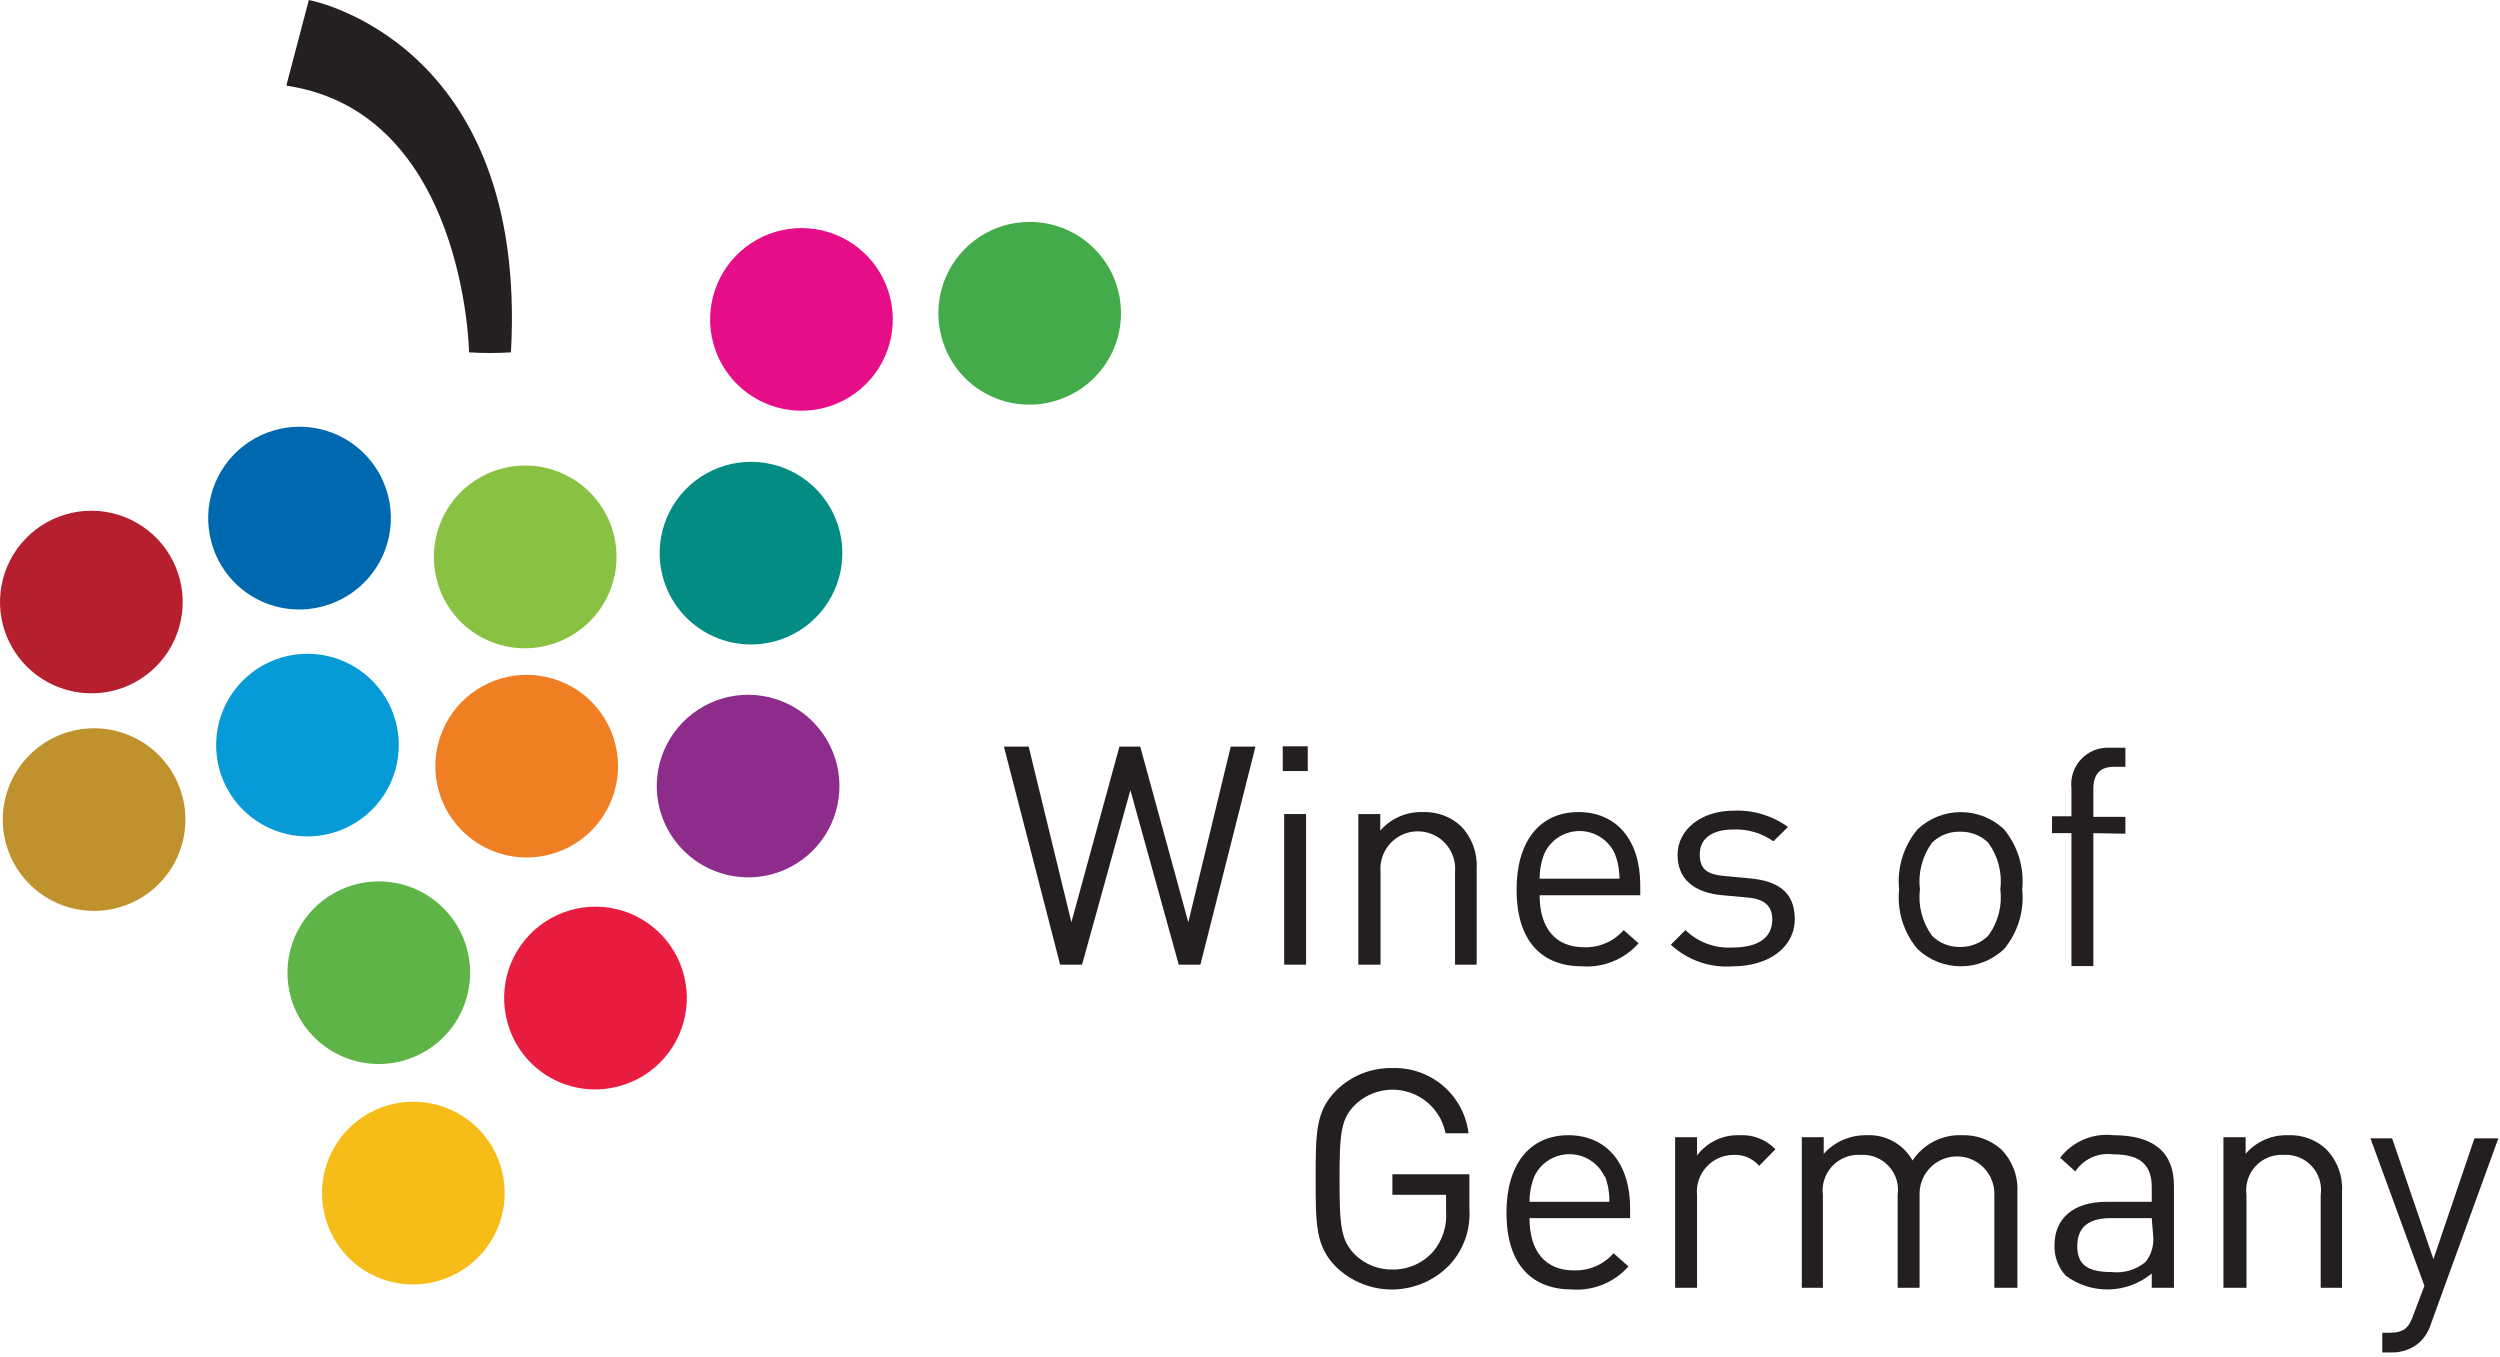 <?xml version="1.0" encoding="UTF-8"?> <svg xmlns="http://www.w3.org/2000/svg" width="164" height="89" viewBox="0 0 164 89" fill="none"> <path d="M7.76 59.54C8.902 59.226 9.925 58.582 10.7 57.688C11.476 56.793 11.969 55.69 12.117 54.516C12.266 53.341 12.063 52.15 11.535 51.091C11.007 50.032 10.177 49.153 9.149 48.565C8.122 47.977 6.944 47.706 5.763 47.787C4.582 47.868 3.451 48.296 2.514 49.019C1.576 49.741 0.874 50.725 0.495 51.847C0.116 52.968 0.078 54.176 0.385 55.319C0.59 56.081 0.944 56.796 1.426 57.421C1.908 58.046 2.509 58.57 3.195 58.963C3.88 59.355 4.636 59.608 5.42 59.707C6.204 59.806 6.999 59.749 7.76 59.54V59.54Z" fill="#C0922D"></path> <path d="M26.438 69.585C27.579 69.272 28.602 68.627 29.378 67.733C30.153 66.838 30.646 65.735 30.795 64.561C30.943 63.387 30.741 62.195 30.213 61.136C29.684 60.077 28.854 59.198 27.827 58.61C26.8 58.022 25.621 57.751 24.44 57.832C23.259 57.913 22.129 58.342 21.191 59.064C20.254 59.787 19.551 60.771 19.172 61.892C18.794 63.013 18.756 64.221 19.063 65.364C19.268 66.127 19.622 66.841 20.104 67.466C20.586 68.092 21.187 68.616 21.873 69.008C22.558 69.4 23.314 69.653 24.098 69.752C24.881 69.851 25.677 69.794 26.438 69.585V69.585Z" fill="#5EB446"></path> <path d="M50.849 42.064C51.99 41.752 53.014 41.108 53.79 40.215C54.566 39.322 55.06 38.22 55.21 37.046C55.36 35.873 55.159 34.681 54.633 33.622C54.107 32.563 53.279 31.683 52.253 31.093C51.227 30.503 50.05 30.231 48.869 30.309C47.689 30.387 46.558 30.813 45.619 31.533C44.68 32.253 43.975 33.235 43.594 34.354C43.212 35.474 43.17 36.681 43.474 37.825C43.677 38.589 44.03 39.305 44.511 39.933C44.992 40.56 45.593 41.086 46.279 41.48C46.964 41.874 47.721 42.129 48.506 42.229C49.29 42.329 50.087 42.273 50.849 42.064V42.064Z" fill="#038C84"></path> <path d="M50.66 57.346C51.801 57.033 52.824 56.39 53.6 55.497C54.376 54.604 54.87 53.501 55.02 52.328C55.171 51.155 54.97 49.963 54.444 48.904C53.917 47.844 53.089 46.964 52.063 46.374C51.038 45.785 49.86 45.512 48.68 45.59C47.499 45.669 46.368 46.095 45.429 46.815C44.491 47.535 43.786 48.516 43.404 49.636C43.023 50.756 42.981 51.963 43.285 53.106C43.49 53.869 43.844 54.584 44.326 55.21C44.807 55.836 45.408 56.361 46.093 56.755C46.778 57.149 47.534 57.404 48.318 57.505C49.102 57.606 49.897 57.552 50.66 57.346V57.346Z" fill="#8D2C8B"></path> <path d="M36.041 42.305C37.183 41.991 38.206 41.347 38.981 40.452C39.757 39.558 40.25 38.454 40.398 37.28C40.547 36.106 40.344 34.914 39.816 33.855C39.288 32.796 38.458 31.917 37.431 31.329C36.403 30.741 35.225 30.47 34.044 30.551C32.863 30.632 31.732 31.061 30.795 31.783C29.857 32.506 29.155 33.49 28.776 34.611C28.397 35.732 28.359 36.941 28.666 38.084C28.867 38.849 29.218 39.566 29.699 40.194C30.18 40.822 30.782 41.348 31.468 41.741C32.155 42.134 32.913 42.386 33.698 42.483C34.483 42.58 35.28 42.519 36.041 42.305Z" fill="#89C242"></path> <path d="M36.135 56.037C37.276 55.724 38.299 55.081 39.075 54.188C39.85 53.295 40.345 52.193 40.495 51.019C40.645 49.846 40.444 48.654 39.918 47.595C39.392 46.535 38.564 45.655 37.538 45.066C36.512 44.476 35.335 44.203 34.154 44.282C32.974 44.36 31.843 44.786 30.904 45.505C29.965 46.225 29.261 47.207 28.879 48.327C28.497 49.447 28.456 50.654 28.759 51.797C28.962 52.561 29.315 53.278 29.796 53.905C30.278 54.533 30.878 55.059 31.564 55.453C32.25 55.847 33.006 56.102 33.791 56.202C34.575 56.302 35.372 56.246 36.135 56.037V56.037Z" fill="#EF7F22"></path> <path d="M54.165 26.728C55.306 26.415 56.329 25.77 57.104 24.876C57.88 23.981 58.373 22.878 58.521 21.704C58.67 20.529 58.467 19.338 57.939 18.279C57.411 17.22 56.581 16.341 55.554 15.753C54.526 15.165 53.348 14.894 52.167 14.975C50.986 15.056 49.855 15.485 48.918 16.207C47.98 16.93 47.278 17.913 46.899 19.035C46.52 20.156 46.482 21.364 46.789 22.507C46.995 23.27 47.348 23.984 47.83 24.609C48.313 25.235 48.914 25.759 49.599 26.151C50.285 26.543 51.041 26.796 51.824 26.895C52.608 26.994 53.403 26.937 54.165 26.728V26.728Z" fill="#E50D88"></path> <path d="M28.704 84.037C29.845 83.724 30.868 83.079 31.643 82.185C32.419 81.291 32.912 80.187 33.06 79.013C33.209 77.839 33.006 76.647 32.478 75.588C31.95 74.529 31.12 73.65 30.093 73.062C29.065 72.474 27.887 72.204 26.706 72.284C25.525 72.365 24.394 72.794 23.457 73.517C22.519 74.239 21.817 75.223 21.438 76.344C21.059 77.465 21.021 78.674 21.328 79.816C21.529 80.582 21.88 81.299 22.361 81.927C22.842 82.555 23.444 83.081 24.13 83.474C24.817 83.867 25.575 84.119 26.36 84.216C27.145 84.312 27.942 84.252 28.704 84.037Z" fill="#F6BC17"></path> <path d="M21.237 39.76C22.378 39.447 23.401 38.802 24.177 37.908C24.952 37.013 25.445 35.91 25.594 34.736C25.742 33.562 25.54 32.37 25.012 31.311C24.483 30.252 23.653 29.372 22.626 28.785C21.599 28.197 20.42 27.926 19.239 28.007C18.058 28.088 16.928 28.517 15.99 29.239C15.053 29.962 14.35 30.945 13.971 32.067C13.592 33.188 13.554 34.396 13.862 35.539C14.062 36.304 14.414 37.021 14.895 37.649C15.376 38.277 15.977 38.803 16.664 39.196C17.35 39.589 18.108 39.841 18.894 39.938C19.679 40.035 20.475 39.975 21.237 39.76V39.76Z" fill="#0068AF"></path> <path d="M69.135 26.323C70.277 26.009 71.299 25.364 72.075 24.47C72.85 23.576 73.343 22.472 73.492 21.298C73.641 20.124 73.438 18.932 72.91 17.873C72.382 16.814 71.552 15.935 70.524 15.347C69.497 14.759 68.318 14.488 67.138 14.569C65.957 14.65 64.826 15.079 63.888 15.801C62.951 16.524 62.248 17.508 61.87 18.629C61.491 19.75 61.453 20.958 61.76 22.101C61.961 22.866 62.312 23.584 62.793 24.212C63.274 24.84 63.875 25.366 64.562 25.759C65.249 26.152 66.007 26.404 66.792 26.501C67.577 26.598 68.374 26.537 69.135 26.323V26.323Z" fill="#43AB4A"></path> <path d="M7.576 45.272C8.717 44.96 9.74 44.316 10.516 43.423C11.292 42.531 11.786 41.428 11.936 40.254C12.086 39.081 11.886 37.889 11.359 36.83C10.833 35.771 10.005 34.891 8.979 34.301C7.954 33.712 6.776 33.439 5.596 33.517C4.415 33.595 3.284 34.021 2.345 34.741C1.407 35.461 0.702 36.443 0.32 37.562C-0.061 38.682 -0.103 39.889 0.201 41.033C0.406 41.795 0.76 42.511 1.242 43.137C1.723 43.763 2.324 44.288 3.009 44.681C3.694 45.075 4.45 45.33 5.234 45.431C6.017 45.533 6.813 45.479 7.576 45.272V45.272Z" fill="#B51F2E"></path> <path d="M21.754 54.655C22.895 54.343 23.918 53.699 24.694 52.806C25.47 51.913 25.964 50.811 26.114 49.637C26.264 48.464 26.063 47.273 25.537 46.213C25.011 45.154 24.183 44.273 23.157 43.684C22.131 43.094 20.954 42.821 19.773 42.9C18.593 42.978 17.462 43.404 16.523 44.124C15.584 44.844 14.88 45.825 14.498 46.945C14.116 48.065 14.075 49.272 14.379 50.415C14.582 51.18 14.934 51.896 15.415 52.523C15.897 53.151 16.497 53.677 17.183 54.071C17.869 54.465 18.625 54.72 19.41 54.82C20.195 54.92 20.991 54.864 21.754 54.655V54.655Z" fill="#069AD7"></path> <path d="M40.651 71.244C41.792 70.93 42.815 70.286 43.591 69.391C44.366 68.497 44.859 67.394 45.008 66.219C45.156 65.045 44.953 63.854 44.425 62.794C43.897 61.735 43.067 60.856 42.04 60.269C41.013 59.681 39.834 59.41 38.653 59.491C37.472 59.572 36.342 60 35.404 60.723C34.467 61.445 33.764 62.429 33.385 63.55C33.007 64.672 32.968 65.88 33.276 67.023C33.476 67.788 33.827 68.505 34.309 69.133C34.79 69.761 35.391 70.287 36.078 70.68C36.764 71.073 37.522 71.325 38.307 71.422C39.093 71.519 39.889 71.458 40.651 71.244V71.244Z" fill="#E71C3E"></path> <path d="M18.805 5.53L20.261 0C20.261 0 34.661 2.636 33.518 23.115C32.603 23.171 31.686 23.171 30.771 23.115C30.771 23.115 30.513 7.373 18.805 5.622V5.53Z" fill="#241F20"></path> <path d="M78.746 63.282H77.326L74.154 51.834L70.983 63.282H69.545L65.857 48.977H67.48L70.283 60.498L73.435 48.977H74.8L77.953 60.498L80.737 48.977H82.359L78.746 63.282Z" fill="#231F20"></path> <path d="M84.148 50.581V48.958H85.789V50.581H84.148ZM84.241 63.281V53.401H85.679V63.281H84.241Z" fill="#231F20"></path> <path d="M95.45 63.282V57.199C95.48 56.86 95.438 56.519 95.329 56.197C95.219 55.876 95.044 55.58 94.815 55.329C94.585 55.079 94.306 54.879 93.994 54.742C93.683 54.605 93.347 54.535 93.007 54.535C92.667 54.535 92.331 54.605 92.02 54.742C91.709 54.879 91.429 55.079 91.2 55.329C90.97 55.58 90.795 55.876 90.685 56.197C90.576 56.519 90.535 56.86 90.564 57.199V63.282H89.107V53.401H90.546V54.489C90.887 54.094 91.313 53.779 91.791 53.569C92.27 53.359 92.789 53.257 93.311 53.272C93.772 53.25 94.234 53.32 94.667 53.478C95.101 53.636 95.499 53.88 95.837 54.194C96.191 54.559 96.465 54.993 96.642 55.469C96.82 55.944 96.897 56.452 96.87 56.959V63.282H95.45Z" fill="#231F20"></path> <path d="M101 58.728C101 60.885 102.033 62.138 103.914 62.138C104.403 62.156 104.89 62.063 105.34 61.869C105.79 61.675 106.191 61.382 106.513 61.014L107.491 61.88C107.032 62.397 106.462 62.803 105.822 63.065C105.183 63.327 104.492 63.438 103.803 63.392C101.203 63.392 99.488 61.825 99.488 58.341C99.488 55.152 101.037 53.272 103.545 53.272C106.052 53.272 107.601 55.115 107.601 58.064V58.728H101ZM105.923 55.981C105.718 55.543 105.393 55.173 104.984 54.913C104.576 54.654 104.102 54.516 103.619 54.516C103.135 54.516 102.661 54.654 102.253 54.913C101.844 55.173 101.519 55.543 101.314 55.981C101.105 56.51 100.999 57.073 101 57.641H106.237C106.238 57.073 106.132 56.51 105.923 55.981Z" fill="#231F20"></path> <path d="M113.662 63.392C112.924 63.447 112.184 63.349 111.486 63.105C110.788 62.86 110.148 62.475 109.605 61.973L110.564 61.014C110.97 61.408 111.453 61.713 111.984 61.91C112.514 62.106 113.079 62.191 113.643 62.157C115.266 62.157 116.262 61.567 116.262 60.314C116.262 59.447 115.764 58.968 114.621 58.876L112.998 58.728C111.154 58.563 110.048 57.696 110.048 56.074C110.048 54.452 111.56 53.18 113.736 53.18C115.009 53.125 116.263 53.502 117.294 54.249L116.335 55.19C115.572 54.65 114.651 54.378 113.717 54.415C112.261 54.415 111.505 55.042 111.505 56.037C111.505 57.033 111.984 57.383 113.238 57.475L114.823 57.623C116.538 57.788 117.737 58.452 117.737 60.295C117.737 62.139 116.04 63.392 113.662 63.392Z" fill="#231F20"></path> <path d="M131.46 62.267C130.694 62.988 129.681 63.389 128.63 63.389C127.578 63.389 126.565 62.988 125.799 62.267C125.342 61.729 124.998 61.103 124.789 60.429C124.58 59.754 124.51 59.044 124.582 58.341C124.51 57.636 124.581 56.923 124.79 56.245C124.999 55.567 125.342 54.939 125.799 54.396C126.565 53.676 127.578 53.274 128.63 53.274C129.681 53.274 130.694 53.676 131.46 54.396C131.91 54.942 132.248 55.572 132.453 56.249C132.659 56.926 132.729 57.637 132.658 58.341C132.73 59.042 132.661 59.751 132.455 60.425C132.25 61.099 131.911 61.726 131.46 62.267V62.267ZM130.427 55.281C130.184 55.043 129.896 54.857 129.579 54.734C129.262 54.61 128.923 54.552 128.583 54.562C128.243 54.55 127.904 54.607 127.587 54.731C127.27 54.854 126.981 55.042 126.74 55.281C126.099 56.165 125.816 57.258 125.947 58.341C125.817 59.419 126.1 60.505 126.74 61.383C126.981 61.625 127.268 61.815 127.585 61.942C127.903 62.068 128.242 62.129 128.583 62.12C128.925 62.127 129.264 62.065 129.58 61.938C129.897 61.812 130.185 61.623 130.427 61.383C131.075 60.51 131.359 59.419 131.22 58.341C131.358 57.257 131.074 56.162 130.427 55.281V55.281Z" fill="#231F20"></path> <path d="M137.324 54.655V63.374H135.886V54.655H134.613V53.549H135.886V51.706C135.848 51.36 135.885 51.011 135.996 50.682C136.106 50.352 136.287 50.051 136.526 49.799C136.764 49.546 137.055 49.349 137.377 49.219C137.699 49.09 138.046 49.033 138.393 49.051H139.426V50.304H138.651C137.729 50.304 137.324 50.839 137.324 51.742V53.586H139.426V54.692L137.324 54.655Z" fill="#231F20"></path> <path d="M95.12 82.95C94.642 83.454 94.07 83.858 93.435 84.14C92.8 84.421 92.115 84.574 91.421 84.59C90.726 84.605 90.036 84.483 89.389 84.23C88.742 83.977 88.152 83.598 87.653 83.115C86.307 81.77 86.307 80.35 86.307 77.328C86.307 74.305 86.307 72.885 87.653 71.54C88.136 71.058 88.712 70.68 89.346 70.426C89.98 70.173 90.658 70.05 91.34 70.065C92.557 70.024 93.745 70.44 94.67 71.232C95.595 72.023 96.19 73.133 96.337 74.341H94.825C94.702 73.714 94.411 73.132 93.984 72.656C93.557 72.181 93.009 71.83 92.398 71.641C91.787 71.452 91.137 71.432 90.516 71.583C89.894 71.734 89.326 72.05 88.87 72.498C87.966 73.42 87.874 74.341 87.874 77.383C87.874 80.424 87.966 81.364 88.87 82.286C89.194 82.608 89.58 82.862 90.004 83.033C90.428 83.204 90.883 83.289 91.34 83.281C91.853 83.29 92.362 83.185 92.831 82.974C93.299 82.764 93.716 82.454 94.05 82.065C94.643 81.334 94.933 80.404 94.862 79.466V78.378H91.34V77.032H96.392V79.318C96.435 79.978 96.344 80.639 96.126 81.263C95.907 81.887 95.565 82.461 95.12 82.95V82.95Z" fill="#231F20"></path> <path d="M100.336 79.908C100.336 82.083 101.369 83.337 103.249 83.337C103.739 83.354 104.226 83.262 104.676 83.067C105.126 82.873 105.526 82.581 105.849 82.212L106.826 83.079C106.368 83.596 105.797 84.001 105.158 84.263C104.519 84.525 103.828 84.637 103.139 84.59C100.539 84.59 98.824 83.023 98.824 79.539C98.824 76.35 100.373 74.47 102.881 74.47C105.388 74.47 106.937 76.313 106.937 79.263V79.908H100.336ZM105.259 77.18C105.054 76.742 104.728 76.371 104.32 76.111C103.912 75.852 103.438 75.714 102.954 75.714C102.47 75.714 101.997 75.852 101.589 76.111C101.18 76.371 100.855 76.742 100.65 77.18C100.441 77.708 100.335 78.271 100.336 78.839H105.573C105.586 78.273 105.492 77.71 105.296 77.18H105.259Z" fill="#231F20"></path> <path d="M115.4 76.48C115.192 76.237 114.93 76.045 114.636 75.921C114.342 75.796 114.022 75.741 113.703 75.761C113.368 75.764 113.037 75.837 112.732 75.976C112.426 76.114 112.153 76.314 111.929 76.564C111.705 76.814 111.536 77.107 111.432 77.426C111.328 77.745 111.292 78.082 111.325 78.415V84.48H109.887V74.599H111.325V75.797C111.648 75.369 112.07 75.024 112.554 74.793C113.039 74.562 113.572 74.451 114.109 74.47C114.546 74.444 114.983 74.513 115.39 74.672C115.798 74.831 116.166 75.077 116.469 75.392L115.4 76.48Z" fill="#231F20"></path> <path d="M130.829 84.48V78.397C130.84 78.075 130.787 77.754 130.674 77.452C130.561 77.15 130.389 76.874 130.169 76.639C129.949 76.403 129.685 76.214 129.392 76.08C129.099 75.947 128.782 75.873 128.46 75.862C128.138 75.851 127.817 75.904 127.515 76.017C127.213 76.13 126.937 76.301 126.702 76.521C126.466 76.741 126.276 77.005 126.143 77.299C126.01 77.592 125.936 77.909 125.925 78.231V84.48H124.486V78.397C124.537 78.056 124.51 77.709 124.409 77.38C124.307 77.052 124.133 76.75 123.9 76.497C123.667 76.244 123.38 76.047 123.06 75.919C122.74 75.792 122.396 75.738 122.053 75.761C121.708 75.739 121.363 75.793 121.042 75.921C120.721 76.048 120.432 76.244 120.196 76.496C119.96 76.748 119.782 77.049 119.676 77.378C119.57 77.706 119.538 78.054 119.582 78.397V84.48H118.199V74.599H119.637V75.687C119.99 75.296 120.423 74.985 120.907 74.775C121.39 74.565 121.913 74.461 122.44 74.47C123.049 74.437 123.654 74.575 124.189 74.868C124.723 75.161 125.165 75.598 125.464 76.129C125.815 75.596 126.298 75.162 126.867 74.871C127.436 74.58 128.07 74.442 128.709 74.47C129.649 74.439 130.566 74.769 131.272 75.392C131.632 75.754 131.912 76.186 132.097 76.662C132.281 77.138 132.364 77.647 132.341 78.157V84.48H130.829Z" fill="#231F20"></path> <path d="M141.155 84.48V83.54C140.366 84.192 139.382 84.561 138.359 84.587C137.336 84.614 136.334 84.297 135.513 83.687C135.014 83.139 134.749 82.418 134.775 81.678C134.775 79.963 135.974 78.839 138.186 78.839H141.155V77.88C141.155 76.443 140.436 75.724 138.629 75.724C138.15 75.658 137.662 75.728 137.222 75.927C136.781 76.126 136.406 76.445 136.14 76.848L135.144 75.945C135.551 75.418 136.087 75.004 136.701 74.746C137.315 74.487 137.986 74.392 138.647 74.47C141.302 74.47 142.611 75.613 142.611 77.77V84.48H141.155ZM141.155 79.908H138.481C136.988 79.908 136.269 80.516 136.269 81.751C136.269 82.986 136.969 83.447 138.537 83.447C138.931 83.491 139.33 83.455 139.71 83.341C140.091 83.227 140.444 83.037 140.749 82.784C141.133 82.3 141.312 81.684 141.247 81.069L141.155 79.908Z" fill="#231F20"></path> <path d="M152.237 84.48V78.396C152.287 78.058 152.261 77.712 152.16 77.385C152.06 77.057 151.888 76.757 151.656 76.504C151.425 76.252 151.14 76.054 150.823 75.925C150.505 75.796 150.163 75.74 149.822 75.76C149.478 75.738 149.133 75.792 148.813 75.92C148.492 76.047 148.204 76.244 147.969 76.496C147.735 76.749 147.559 77.05 147.455 77.379C147.351 77.707 147.322 78.055 147.369 78.396V84.48H145.857V74.599H147.314V75.687C147.656 75.291 148.081 74.977 148.56 74.767C149.038 74.556 149.557 74.455 150.08 74.47C150.541 74.448 151.002 74.518 151.436 74.676C151.869 74.834 152.267 75.078 152.606 75.392C152.959 75.757 153.233 76.191 153.411 76.666C153.588 77.142 153.666 77.65 153.638 78.157V84.48H152.237Z" fill="#231F20"></path> <path d="M159.466 86.858C159.326 87.304 159.079 87.709 158.747 88.038C158.24 88.49 157.582 88.733 156.903 88.72H156.276V87.43H156.719C157.733 87.43 158.028 87.098 158.342 86.195L159.042 84.351L155.502 74.674H156.922L159.632 82.6L162.324 74.674H163.891L159.466 86.858Z" fill="#231F20"></path> </svg> 